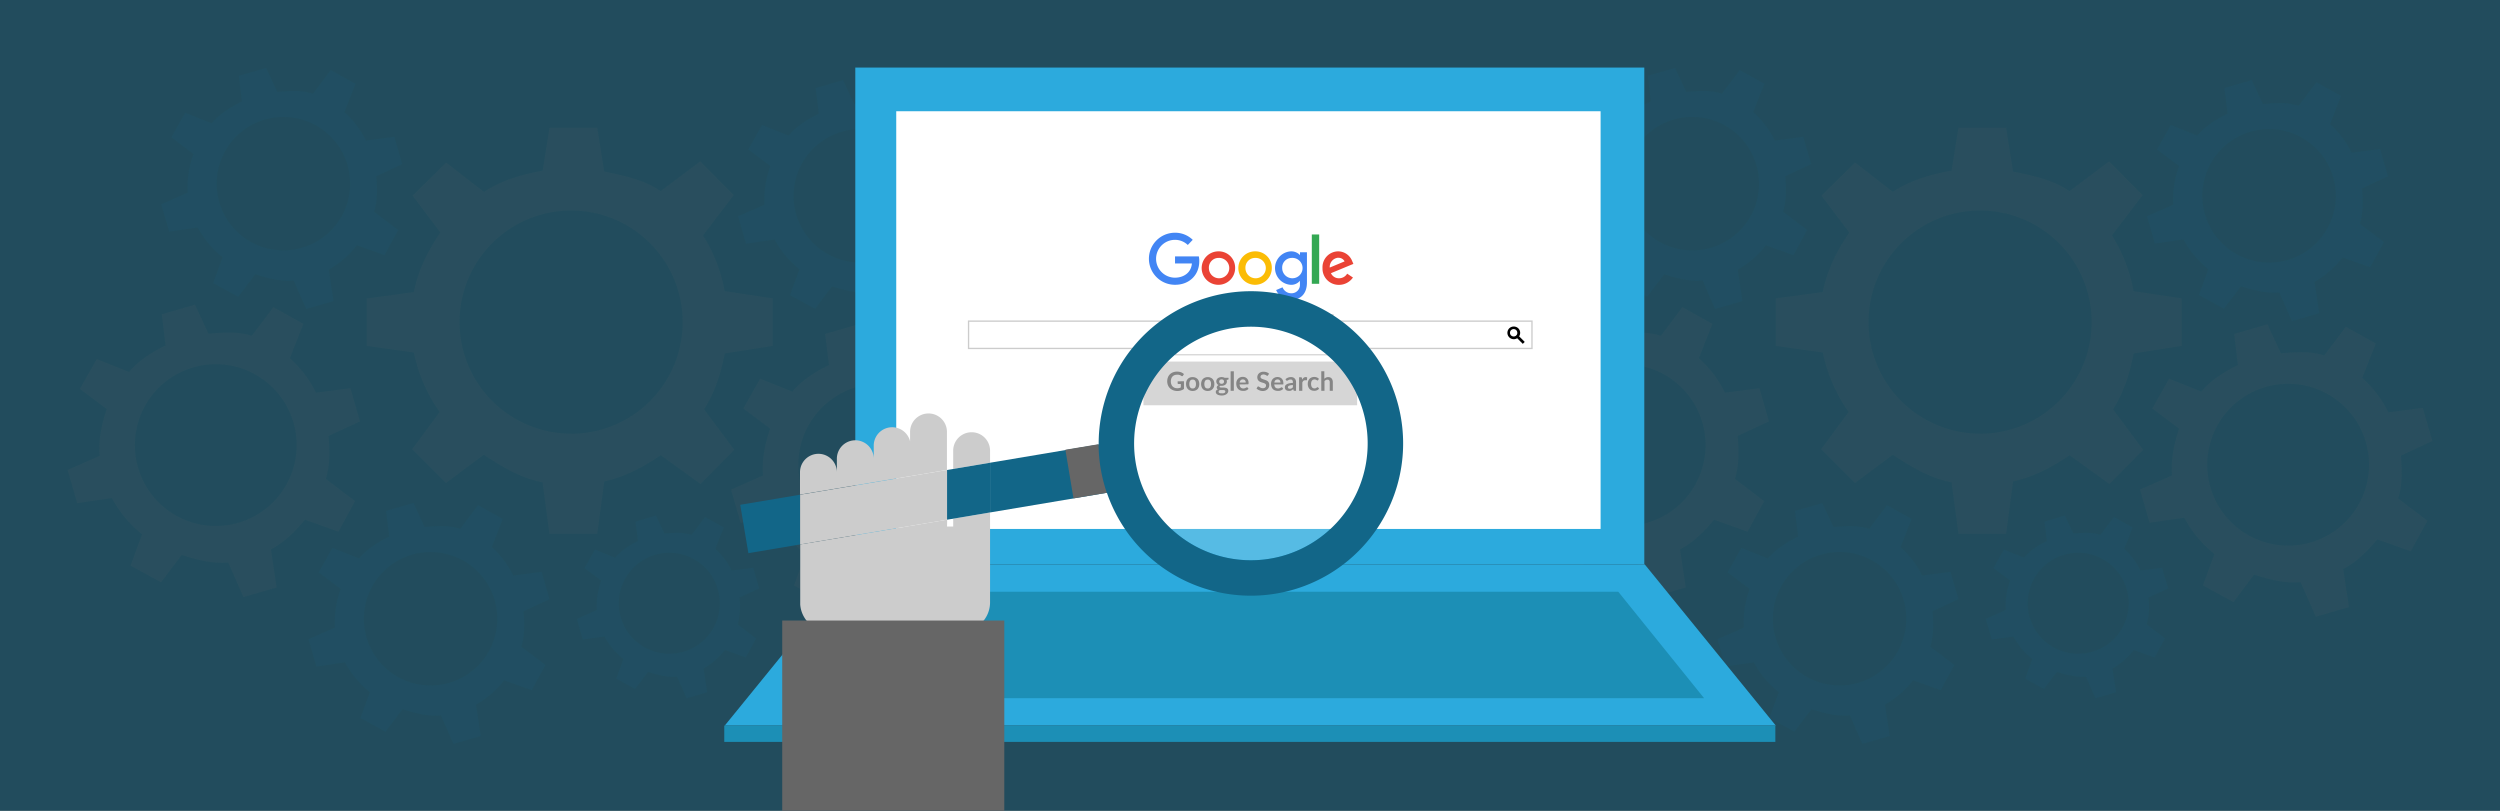 <?xml version="1.0" encoding="UTF-8"?> <svg xmlns="http://www.w3.org/2000/svg" viewBox="0 0 925 300"><rect x="0" y="0" width="925" height="300" fill="#333333" stroke="none"/><defs><style>.cls-1,.cls-17{fill:#126688;}.cls-1,.cls-3{opacity:0.5;}.cls-12,.cls-2{opacity:0.2;}.cls-3,.cls-8{fill:#666;}.cls-4{fill:#2caadd;}.cls-5{fill:#1c8fb6;}.cls-11,.cls-12,.cls-6{fill:#fff;}.cls-7{fill:#ccc;}.cls-10,.cls-9{fill:none;}.cls-11,.cls-9{stroke:#ccc;stroke-miterlimit:10;stroke-width:0.5px;}.cls-13{fill:#4285f4;}.cls-14{fill:#ea4335;}.cls-15{fill:#fbbc05;}.cls-16{fill:#34a853;}</style></defs><title>SEO sfeerbeeld - Google geeft inzicht in aantal updates in haar zoeksysteem 925x300</title><g id="bg"><rect class="cls-1" width="925" height="300"></rect></g><g id="bg-2" data-name="bg"><g class="cls-2"><path class="cls-3" d="M165,178.73l14-10.43c6.46,4.25,13.83,8.74,21.73,10.17l2.55,19.05H221l2.59-19.38c7.61-1.61,14.67-5.44,20.88-9.68l14.73,10.64,12.49-12.67-11.16-15c4-6.16,6.16-13.16,7.64-20.63L285.93,128V110.38l-17.79-2.68a57.87,57.87,0,0,0-8-20.58l11.36-14.94-12.4-12.49-14.68,11c-6.21-4.25-13.25-5.64-20.86-7.25L221,47.26H203.31l-2.54,15.87c-7.9,1.44-15.24,3.59-21.7,7.84l-14-10.85L152.62,72.39l10.29,13.66c-4.48,6.51-8.24,13.91-9.8,22l-17.43,2.38V128l17.43,2.44a58.88,58.88,0,0,0,9.52,22l-10.15,13.76m58.83-5.77a41.26,41.26,0,1,1,41.26-41.26A41.26,41.26,0,0,1,211.31,160.47Z"></path><path class="cls-1" d="M362.27,65.24,359.34,55.1l-10.5,1.37A34.51,34.51,0,0,0,340.89,46L345,35.49l-9.17-5.12-6.59,8.76c-4.27-1.41-8.53-1-13.17-.67l-4.14-8.84-10.14,2.93,1.16,9.5c-4.3,2.13-8.16,4.57-11.17,8.09l-9.82-3.93-5.13,9.12L285,61.46a35.69,35.69,0,0,0-2.15,14.28L273.06,80,276,90.18l10.57-1.54a35.45,35.45,0,0,0,9.2,11l-3.5,9.58,9.3,5.08,6.31-8.31c4.42,1.37,9.41,2.76,14.18,2.27l4.65,10.55,10.14-2.94-1.74-11.59a36,36,0,0,0,10.38-9l10.22,3.65,5.07-9.35-8.91-6.78c1.29-4.2,1.19-8.54.81-13.07ZM325.12,96.16A24.66,24.66,0,1,1,342,65.62,24.67,24.67,0,0,1,325.12,96.16Z"></path><path class="cls-1" d="M148.85,60.73l-2.93-10.14L135.42,52a34.51,34.51,0,0,0-7.95-10.51L131.55,31l-9.17-5.12-6.59,8.76c-4.27-1.41-8.53-1-13.17-.67l-4.14-8.84L88.34,28l1.16,9.5c-4.3,2.13-8.16,4.57-11.17,8.09L68.51,41.7l-5.13,9.12L71.56,57a35.87,35.87,0,0,0-2.15,14.28l-9.77,4.3,2.93,10.14,10.57-1.54a35.45,35.45,0,0,0,9.2,11l-3.5,9.58,9.3,5.08,6.32-8.31c4.41,1.37,9.4,2.76,14.18,2.27l4.64,10.55,10.14-2.94L121.68,99.8a35.82,35.82,0,0,0,10.38-9l10.22,3.65,5.07-9.35-8.91-6.78c1.29-4.2,1.2-8.54.81-13.07ZM111.7,91.65a24.66,24.66,0,1,1,16.85-30.54A24.67,24.67,0,0,1,111.7,91.65Z"></path><path class="cls-1" d="M203.35,221.71l-2.93-10.15-10.51,1.37A34.31,34.31,0,0,0,182,202.42L186.05,192l-9.18-5.12-6.59,8.76c-4.27-1.41-8.52-1-13.16-.67L153,186.08,142.83,189l1.17,9.5c-4.3,2.14-8.17,4.58-11.17,8.09L123,202.67l-5.13,9.12,8.17,6.14a35.79,35.79,0,0,0-2.15,14.27l-9.76,4.3,2.92,10.15,10.58-1.54a35.29,35.29,0,0,0,9.2,11l-3.5,9.57,9.3,5.09,6.31-8.32c4.41,1.37,9.4,2.76,14.18,2.27l4.64,10.55,10.14-2.93-1.74-11.6a35.82,35.82,0,0,0,10.38-9l10.22,3.66,5.07-9.36-8.91-6.78c1.3-4.2,1.2-8.53.81-13.07ZM166.2,252.62A24.66,24.66,0,1,1,183,222.08,24.66,24.66,0,0,1,166.2,252.62Z"></path><path class="cls-1" d="M280.92,217.75l-2.21-7.68-8,1a25.85,25.85,0,0,0-6-8l3.09-7.93-6.94-3.88-5,6.63c-3.23-1.06-6.45-.75-10-.5l-3.14-6.69L235.13,193l.88,7.19a25.72,25.72,0,0,0-8.45,6.12l-7.43-3-3.89,6.9,6.19,4.65a27.17,27.17,0,0,0-1.63,10.8L213.41,229l2.22,7.67,8-1.16a26.83,26.83,0,0,0,7,8.34l-2.65,7.25,7,3.85,4.78-6.3c3.34,1,7.11,2.09,10.73,1.72l3.51,8,7.68-2.21-1.32-8.78a27,27,0,0,0,7.85-6.84l7.74,2.76,3.83-7.08L273,231a25.6,25.6,0,0,0,.61-9.9Zm-28.11,23.39A18.66,18.66,0,1,1,265.56,218,18.65,18.65,0,0,1,252.81,241.14Z"></path><path class="cls-3" d="M378.7,163.19l-3.55-12.31-12.75,1.67a41.59,41.59,0,0,0-9.64-12.75l4.95-12.71-11.12-6.21-8,10.63c-5.18-1.71-10.34-1.22-16-.81l-5-10.72-12.31,3.55,1.42,11.53c-5.22,2.58-9.91,5.54-13.55,9.81l-11.91-4.77L275,151.16l9.92,7.44c-1.81,5.43-3.13,11.4-2.61,17.32l-11.84,5.22,3.55,12.3,12.82-1.87A42.89,42.89,0,0,0,298,205l-4.24,11.62,11.28,6.17,7.66-10.09c5.35,1.66,11.4,3.35,17.2,2.75l5.63,12.8,12.3-3.56-2.11-14.06c5-2.66,9.12-6.77,12.59-11l12.4,4.43,6.15-11.35-10.81-8.22c1.57-5.1,1.45-10.35,1-15.85Zm-45.06,37.5a29.92,29.92,0,1,1,20.43-37A29.92,29.92,0,0,1,333.64,200.69Z"></path><path class="cls-3" d="M133.22,155.92l-3.56-12.3-12.74,1.66a41.62,41.62,0,0,0-9.65-12.75l5-12.7-11.13-6.21-8,10.62c-5.17-1.71-10.34-1.21-16-.8l-5-10.73-12.3,3.56,1.41,11.52c-5.21,2.59-9.9,5.55-13.55,9.81l-11.91-4.77L29.54,143.9l9.91,7.44c-1.8,5.43-3.13,11.39-2.6,17.31L25,173.87l3.55,12.31,12.83-1.87a42.89,42.89,0,0,0,11.16,13.38L48.29,209.3l11.28,6.17,7.66-10.09c5.36,1.66,11.4,3.35,17.2,2.75l5.63,12.8,12.31-3.55-2.12-14.07c5-2.65,9.12-6.76,12.59-11l12.4,4.44,6.15-11.35-10.81-8.22c1.57-5.1,1.45-10.36,1-15.86Zm-45.07,37.5a29.91,29.91,0,1,1,20.43-37A29.9,29.9,0,0,1,88.15,193.42Z"></path></g><g class="cls-2"><path class="cls-3" d="M686.34,178.73l14-10.43c6.46,4.25,13.82,8.74,21.72,10.17l2.56,19.05h17.66l2.58-19.38c7.61-1.61,14.68-5.44,20.89-9.68l14.73,10.64L793,166.43l-11.17-15c4-6.16,6.16-13.16,7.65-20.63L807.23,128V110.38l-17.79-2.68a57.87,57.87,0,0,0-8-20.58l11.35-14.94L780.37,59.69l-14.68,11c-6.21-4.25-13.25-5.64-20.86-7.25l-2.56-16.2H724.61l-2.54,15.87c-7.9,1.44-15.25,3.59-21.71,7.84l-14-10.85L673.92,72.39l10.29,13.66c-4.48,6.51-8.24,13.91-9.8,22L657,110.38V128l17.43,2.44a58.88,58.88,0,0,0,9.52,22l-10.15,13.76m58.83-5.77a41.26,41.26,0,1,1,41.26-41.26A41.26,41.26,0,0,1,732.61,160.47Z"></path><path class="cls-1" d="M883.57,65.24,880.64,55.1l-10.51,1.37a34.19,34.19,0,0,0-8-10.51l4.09-10.47-9.17-5.12-6.6,8.76c-4.27-1.41-8.52-1-13.16-.67l-4.14-8.84-10.15,2.93,1.17,9.5c-4.3,2.13-8.17,4.57-11.17,8.09l-9.82-3.93-5.13,9.12,8.17,6.13a35.68,35.68,0,0,0-2.14,14.28L794.36,80l2.93,10.14,10.57-1.54a35.31,35.31,0,0,0,9.2,11l-3.5,9.58,9.3,5.08,6.31-8.31c4.42,1.37,9.4,2.76,14.18,2.27L848,118.84l10.14-2.94-1.74-11.59a35.91,35.91,0,0,0,10.37-9L877,98.92l5.08-9.35-8.91-6.78c1.29-4.2,1.19-8.54.81-13.07ZM846.42,96.16a24.67,24.67,0,1,1,16.84-30.54A24.66,24.66,0,0,1,846.42,96.16Z"></path><path class="cls-1" d="M670.15,60.73l-2.93-10.14L656.71,52a34.19,34.19,0,0,0-8-10.51L652.85,31l-9.17-5.12-6.6,8.76c-4.27-1.41-8.52-1-13.16-.67l-4.14-8.84L609.64,28l1.16,9.5c-4.3,2.13-8.16,4.57-11.17,8.09l-9.82-3.93-5.13,9.12L592.86,57a35.69,35.69,0,0,0-2.15,14.28l-9.77,4.3,2.93,10.14,10.57-1.54a35.31,35.31,0,0,0,9.2,11l-3.5,9.58,9.3,5.08,6.31-8.31c4.42,1.37,9.41,2.76,14.18,2.27l4.65,10.55,10.14-2.94L643,99.8a36,36,0,0,0,10.38-9l10.22,3.65,5.07-9.35-8.91-6.78c1.29-4.2,1.19-8.54.81-13.07ZM633,91.65a24.67,24.67,0,1,1,16.84-30.54A24.66,24.66,0,0,1,633,91.65Z"></path><path class="cls-1" d="M724.65,221.71l-2.94-10.15-10.5,1.37a34.47,34.47,0,0,0-8-10.51L707.34,192l-9.17-5.12-6.59,8.76c-4.27-1.41-8.53-1-13.17-.67l-4.14-8.84L664.13,189l1.16,9.5c-4.3,2.14-8.16,4.58-11.16,8.09l-9.82-3.93-5.14,9.12,8.18,6.14a35.79,35.79,0,0,0-2.15,14.27l-9.77,4.3,2.93,10.15,10.57-1.54a35.56,35.56,0,0,0,9.2,11l-3.5,9.57,9.31,5.09,6.31-8.32c4.41,1.37,9.4,2.76,14.18,2.27l4.64,10.55,10.14-2.93-1.74-11.6a35.82,35.82,0,0,0,10.38-9l10.22,3.66,5.07-9.36-8.91-6.78c1.29-4.2,1.2-8.53.81-13.07Zm-37.16,30.91a24.66,24.66,0,1,1,16.85-30.54A24.67,24.67,0,0,1,687.49,252.62Z"></path><path class="cls-1" d="M802.22,217.75,800,210.07l-8,1a25.85,25.85,0,0,0-6-8l3.09-7.93-6.94-3.88-5,6.63c-3.23-1.06-6.45-.75-10-.5l-3.14-6.69L756.43,193l.88,7.19a25.62,25.62,0,0,0-8.45,6.12l-7.44-3-3.88,6.9,6.19,4.65a27,27,0,0,0-1.63,10.8L734.71,229l2.22,7.67,8-1.16a26.69,26.69,0,0,0,7,8.34l-2.65,7.25,7,3.85,4.78-6.3c3.34,1,7.11,2.09,10.73,1.72l3.51,8,7.67-2.21-1.31-8.78a27.17,27.17,0,0,0,7.85-6.84l7.73,2.76,3.84-7.08L794.34,231a25.8,25.8,0,0,0,.61-9.9Zm-28.11,23.39A18.66,18.66,0,1,1,786.85,218,18.65,18.65,0,0,1,774.11,241.14Z"></path><path class="cls-3" d="M900,163.19l-3.56-12.31-12.74,1.67a41.74,41.74,0,0,0-9.64-12.75l5-12.71-11.12-6.21-8,10.63c-5.18-1.71-10.34-1.22-16-.81l-5-10.72-12.3,3.55L828,135.06c-5.21,2.58-9.9,5.54-13.54,9.81l-11.91-4.77-6.23,11.06,9.92,7.44c-1.81,5.43-3.13,11.4-2.61,17.32l-11.85,5.22,3.56,12.3,12.82-1.87A42.89,42.89,0,0,0,819.32,205l-4.25,11.62,11.29,6.17L834,212.65c5.36,1.66,11.41,3.35,17.2,2.75l5.64,12.8,12.3-3.56L867,210.58c5-2.66,9.11-6.77,12.59-11L892,204l6.15-11.35-10.8-8.22c1.57-5.1,1.45-10.35,1-15.85Zm-45.07,37.5a29.92,29.92,0,1,1,20.44-37A29.91,29.91,0,0,1,854.93,200.69Z"></path><path class="cls-3" d="M654.51,155.92,651,143.62l-12.75,1.66a41.43,41.43,0,0,0-9.64-12.75l5-12.7-11.13-6.21-8,10.62c-5.18-1.71-10.34-1.21-16-.8l-5-10.73-12.3,3.56,1.41,11.52c-5.22,2.59-9.91,5.55-13.55,9.81l-11.91-4.77-6.23,11.07,9.92,7.44c-1.81,5.43-3.13,11.39-2.6,17.31l-11.85,5.22,3.55,12.31,12.82-1.87a42.78,42.78,0,0,0,11.17,13.38l-4.25,11.61,11.28,6.17,7.66-10.09c5.35,1.66,11.4,3.35,17.2,2.75l5.63,12.8,12.3-3.55-2.11-14.07c5-2.65,9.12-6.76,12.59-11l12.4,4.44,6.15-11.35-10.81-8.22c1.57-5.1,1.45-10.36,1-15.86Zm-45.06,37.5a29.91,29.91,0,1,1,20.43-37A29.91,29.91,0,0,1,609.45,193.42Z"></path></g></g><g id="Laag_8" data-name="Laag 8"><rect class="cls-4" x="316.46" y="25" width="291.93" height="183.84"></rect><polygon class="cls-4" points="316.66 208.84 268.18 268.44 657.02 268.44 608.56 208.84 316.66 208.84"></polygon><polygon class="cls-5" points="326.45 218.94 294.68 258.34 630.52 258.34 598.76 218.94 326.45 218.94"></polygon><rect class="cls-5" x="267.98" y="268.44" width="388.9" height="6.06"></rect><rect class="cls-6" x="331.61" y="41.16" width="260.61" height="154.55"></rect><rect class="cls-7" x="437.9" y="136.81" width="49.4" height="10.1"></rect><path class="cls-8" d="M447.27,141.37v1.77a2.5,2.5,0,0,1-.71.36,2.65,2.65,0,0,1-.81.11,2.74,2.74,0,0,1-1-.16A2.18,2.18,0,0,1,444,143a2,2,0,0,1-.47-.71,2.54,2.54,0,0,1,0-1.8,2,2,0,0,1,.46-.71,1.94,1.94,0,0,1,.71-.46,2.59,2.59,0,0,1,.95-.17,2.65,2.65,0,0,1,.5.05,2.09,2.09,0,0,1,.43.11,2,2,0,0,1,.36.18,1.76,1.76,0,0,1,.3.24l-.23.37a.22.22,0,0,1-.15.1.23.23,0,0,1-.19,0l-.2-.12a1.12,1.12,0,0,0-.22-.09,1,1,0,0,0-.28-.07,1.83,1.83,0,0,0-.35,0,1.44,1.44,0,0,0-.59.11,1.14,1.14,0,0,0-.44.31,1.33,1.33,0,0,0-.29.49,2.08,2.08,0,0,0-.1.63,2,2,0,0,0,.11.67,1.31,1.31,0,0,0,.3.5,1.27,1.27,0,0,0,.47.32,1.75,1.75,0,0,0,.62.1,1.41,1.41,0,0,0,.43-.05,2,2,0,0,0,.38-.14V142H446a.16.16,0,0,1-.12,0,.15.15,0,0,1,0-.11v-.46Z"></path><path class="cls-8" d="M449.28,140.41a1.61,1.61,0,0,1,.63.11,1.23,1.23,0,0,1,.48.32,1.35,1.35,0,0,1,.32.5,2.07,2.07,0,0,1,0,1.33,1.48,1.48,0,0,1-.32.51,1.35,1.35,0,0,1-.48.32,1.86,1.86,0,0,1-1.26,0,1.49,1.49,0,0,1-.49-.32,1.45,1.45,0,0,1-.31-.51,2.07,2.07,0,0,1,0-1.33,1.33,1.33,0,0,1,.31-.5,1.34,1.34,0,0,1,.49-.32A1.61,1.61,0,0,1,449.28,140.41Zm0,2.62a.66.66,0,0,0,.58-.26A1.31,1.31,0,0,0,450,142a1.37,1.37,0,0,0-.18-.77.68.68,0,0,0-.58-.26.67.67,0,0,0-.58.26,1.31,1.31,0,0,0-.19.77,1.25,1.25,0,0,0,.19.76A.65.65,0,0,0,449.28,143Z"></path><path class="cls-8" d="M452.76,140.41a1.61,1.61,0,0,1,.63.11,1.34,1.34,0,0,1,.49.32,1.47,1.47,0,0,1,.31.5,2.07,2.07,0,0,1,0,1.33,1.62,1.62,0,0,1-.31.51,1.49,1.49,0,0,1-.49.32,1.86,1.86,0,0,1-1.26,0,1.49,1.49,0,0,1-.49-.32,1.62,1.62,0,0,1-.31-.51,2.07,2.07,0,0,1,0-1.33,1.47,1.47,0,0,1,.31-.5,1.34,1.34,0,0,1,.49-.32A1.61,1.61,0,0,1,452.76,140.41Zm0,2.62a.66.66,0,0,0,.58-.26,1.31,1.31,0,0,0,.18-.76,1.37,1.37,0,0,0-.18-.77.78.78,0,0,0-1.16,0,1.31,1.31,0,0,0-.19.77,1.25,1.25,0,0,0,.19.76A.66.66,0,0,0,452.76,143Z"></path><path class="cls-8" d="M457.57,140.56v.28c0,.09-.05.14-.16.16l-.28.05a.86.86,0,0,1,.07.36.8.8,0,0,1-.1.41.87.87,0,0,1-.25.32,1.2,1.2,0,0,1-.39.2,1.51,1.51,0,0,1-.48.07h-.17l-.17,0c-.1.06-.15.12-.15.2a.13.13,0,0,0,.09.13.9.9,0,0,0,.23.07l.32,0,.38,0,.37.05a1.33,1.33,0,0,1,.32.12.62.62,0,0,1,.32.59,1,1,0,0,1-.1.4,1.07,1.07,0,0,1-.3.34,1.73,1.73,0,0,1-.47.25,2.11,2.11,0,0,1-.64.09,2.22,2.22,0,0,1-.61-.07,1.74,1.74,0,0,1-.43-.18.8.8,0,0,1-.26-.26.61.61,0,0,1-.09-.31.53.53,0,0,1,.14-.37.86.86,0,0,1,.36-.23.67.67,0,0,1-.2-.17.49.49,0,0,1-.07-.28.77.77,0,0,1,0-.15,1,1,0,0,1,.08-.14.57.57,0,0,1,.13-.14l.18-.12a.9.9,0,0,1-.38-.34.88.88,0,0,1-.13-.49.93.93,0,0,1,.09-.42,1,1,0,0,1,.26-.32,1.2,1.2,0,0,1,.39-.2,1.78,1.78,0,0,1,.87,0,1.75,1.75,0,0,1,.32.12Zm-.74,3.14a.17.17,0,0,0-.06-.14.27.27,0,0,0-.15-.09,1,1,0,0,0-.22-.05l-.26,0-.29,0-.29,0a.69.69,0,0,0-.21.16.34.34,0,0,0-.07.22.26.26,0,0,0,0,.15.32.32,0,0,0,.13.13.87.87,0,0,0,.23.08,1.78,1.78,0,0,0,.35,0,1.86,1.86,0,0,0,.36,0,1.23,1.23,0,0,0,.25-.08.47.47,0,0,0,.14-.14A.34.34,0,0,0,456.83,143.7Zm-.85-1.77a.83.83,0,0,0,.24,0,.54.54,0,0,0,.18-.11.44.44,0,0,0,.1-.16.66.66,0,0,0,0-.21.48.48,0,0,0-.13-.36.59.59,0,0,0-.42-.14.56.56,0,0,0-.41.14.49.49,0,0,0-.14.36.46.46,0,0,0,0,.21.39.39,0,0,0,.1.16.42.42,0,0,0,.17.11A.88.88,0,0,0,456,141.93Z"></path><path class="cls-8" d="M458.8,139.06v4.5h-.75v-4.5Z"></path><path class="cls-8" d="M460.13,142.1a1.65,1.65,0,0,0,.08.42.8.8,0,0,0,.18.28.56.56,0,0,0,.26.17.88.88,0,0,0,.33.06,1,1,0,0,0,.31,0,1,1,0,0,0,.23-.1l.17-.09a.28.28,0,0,1,.15,0,.15.15,0,0,1,.14.07l.21.27a.92.92,0,0,1-.28.24,1.37,1.37,0,0,1-.32.16,1.89,1.89,0,0,1-.34.09l-.34,0a1.68,1.68,0,0,1-.6-.11,1.34,1.34,0,0,1-.49-.32,1.58,1.58,0,0,1-.32-.52,1.94,1.94,0,0,1-.12-.72,2,2,0,0,1,.1-.6,1.39,1.39,0,0,1,.3-.48,1.33,1.33,0,0,1,.47-.33,1.52,1.52,0,0,1,.62-.12,1.63,1.63,0,0,1,.55.09,1.09,1.09,0,0,1,.42.27,1.22,1.22,0,0,1,.28.45,1.57,1.57,0,0,1,.11.6.5.5,0,0,1,0,.22s-.07.06-.14.06Zm1.42-.45a.77.77,0,0,0,0-.27.51.51,0,0,0-.12-.23.57.57,0,0,0-.21-.15.76.76,0,0,0-.8.13,1,1,0,0,0-.24.52Z"></path><path class="cls-8" d="M466.71,140a.24.24,0,0,1-.08.09.15.15,0,0,1-.1,0,.18.18,0,0,1-.13,0l-.18-.1-.24-.11a1.06,1.06,0,0,0-.33,0,1,1,0,0,0-.3,0,.7.7,0,0,0-.21.11.46.46,0,0,0-.13.18.51.51,0,0,0,0,.22.39.39,0,0,0,.09.26.65.65,0,0,0,.22.17,2.52,2.52,0,0,0,.33.13l.37.13a2.39,2.39,0,0,1,.37.15,1.06,1.06,0,0,1,.33.22,1,1,0,0,1,.23.32,1.05,1.05,0,0,1,.08.46,1.5,1.5,0,0,1-.1.56,1.34,1.34,0,0,1-.29.45,1.31,1.31,0,0,1-.48.3,1.67,1.67,0,0,1-.65.11,1.9,1.9,0,0,1-.41,0,1.94,1.94,0,0,1-.39-.12,2.31,2.31,0,0,1-.35-.18A1.73,1.73,0,0,1,464,143l.24-.39a.3.3,0,0,1,.08-.08l.1,0a.27.27,0,0,1,.16.06l.21.14a1.57,1.57,0,0,0,.29.13.94.94,0,0,0,.39.07.81.81,0,0,0,.54-.17.62.62,0,0,0,.19-.47.46.46,0,0,0-.09-.29.71.71,0,0,0-.23-.18,1.33,1.33,0,0,0-.32-.12l-.37-.12-.37-.14a1.46,1.46,0,0,1-.33-.22,1,1,0,0,1-.22-.34,1.29,1.29,0,0,1-.09-.51,1.22,1.22,0,0,1,.09-.46,1.3,1.3,0,0,1,.28-.41,1.28,1.28,0,0,1,.45-.28,1.66,1.66,0,0,1,.61-.11,1.88,1.88,0,0,1,.72.13,1.73,1.73,0,0,1,.56.33Z"></path><path class="cls-8" d="M468.15,142.1a1.3,1.3,0,0,0,.09.42.78.78,0,0,0,.17.28.56.56,0,0,0,.26.17.88.88,0,0,0,.33.06,1,1,0,0,0,.32,0l.23-.1.17-.09a.27.27,0,0,1,.14,0,.14.14,0,0,1,.14.07l.22.27a1.05,1.05,0,0,1-.28.24,1.37,1.37,0,0,1-.32.16,2.25,2.25,0,0,1-.35.09l-.33,0a1.74,1.74,0,0,1-.61-.11,1.39,1.39,0,0,1-.48-.32,1.45,1.45,0,0,1-.33-.52,2.18,2.18,0,0,1-.11-.72,1.72,1.72,0,0,1,.1-.6,1.54,1.54,0,0,1,.29-.48,1.43,1.43,0,0,1,.47-.33,1.61,1.61,0,0,1,.63-.12,1.53,1.53,0,0,1,.54.09,1.12,1.12,0,0,1,.43.27,1.37,1.37,0,0,1,.28.45,1.57,1.57,0,0,1,.1.6.39.39,0,0,1,0,.22.14.14,0,0,1-.13.06Zm1.43-.45a.77.77,0,0,0,0-.27.65.65,0,0,0-.13-.23.62.62,0,0,0-.2-.15.68.68,0,0,0-.29-.06.69.69,0,0,0-.52.19.9.9,0,0,0-.23.52Z"></path><path class="cls-8" d="M470.74,140.89a1.84,1.84,0,0,1,1.29-.49,1.3,1.3,0,0,1,.49.09,1,1,0,0,1,.36.25,1,1,0,0,1,.23.38,1.43,1.43,0,0,1,.07.48v2h-.33a.37.37,0,0,1-.17,0,.19.19,0,0,1-.09-.13l-.07-.22a2.11,2.11,0,0,1-.23.19,1.71,1.71,0,0,1-.23.13,1.12,1.12,0,0,1-.26.08,1.39,1.39,0,0,1-.3,0,1.44,1.44,0,0,1-.37-.05.85.85,0,0,1-.28-.16.7.7,0,0,1-.19-.26.87.87,0,0,1-.07-.37.59.59,0,0,1,0-.23.76.76,0,0,1,.13-.23,1.57,1.57,0,0,1,.23-.2,1.92,1.92,0,0,1,.35-.16,2.12,2.12,0,0,1,.48-.11,5.63,5.63,0,0,1,.63-.06v-.18a.67.67,0,0,0-.13-.46.49.49,0,0,0-.38-.15.87.87,0,0,0-.3,0l-.22.1-.16.09a.33.33,0,0,1-.17,0,.2.2,0,0,1-.13,0s-.06-.06-.09-.09Zm1.71,1.35-.54,0a1.28,1.28,0,0,0-.36.11.49.49,0,0,0-.19.15.35.35,0,0,0-.05.18.33.33,0,0,0,.11.28.5.5,0,0,0,.31.09.87.87,0,0,0,.4-.09,1,1,0,0,0,.32-.25Z"></path><path class="cls-8" d="M474.59,141a1.4,1.4,0,0,1,.35-.43.71.71,0,0,1,.47-.16.61.61,0,0,1,.35.09l-.05.56a.29.29,0,0,1,0,.08l-.08,0h-.14l-.17,0a.51.51,0,0,0-.22,0,.52.52,0,0,0-.18.1.76.76,0,0,0-.13.17,1.13,1.13,0,0,0-.11.22v1.91h-.75v-3.1h.44a.24.24,0,0,1,.16,0,.2.2,0,0,1,.06.14Z"></path><path class="cls-8" d="M478.29,141.11l-.07.07s-.05,0-.09,0a.2.2,0,0,1-.11,0l-.13-.08a.75.75,0,0,0-.18-.08,1,1,0,0,0-.26,0,.78.78,0,0,0-.35.07.59.59,0,0,0-.24.2.86.86,0,0,0-.15.32,1.88,1.88,0,0,0,0,.43,2,2,0,0,0,0,.45,1,1,0,0,0,.16.32.52.52,0,0,0,.24.2.66.66,0,0,0,.32.07.78.78,0,0,0,.29,0l.19-.1.13-.1a.17.17,0,0,1,.12,0,.15.15,0,0,1,.14.07l.21.27a1.16,1.16,0,0,1-.26.24,1.3,1.3,0,0,1-.31.16,1.68,1.68,0,0,1-.32.09l-.33,0a1.41,1.41,0,0,1-.54-.11,1.14,1.14,0,0,1-.44-.31,1.62,1.62,0,0,1-.31-.51,2,2,0,0,1-.11-.68,2.13,2.13,0,0,1,.1-.63,1.51,1.51,0,0,1,.29-.51,1.43,1.43,0,0,1,.47-.33,1.67,1.67,0,0,1,.65-.12,1.45,1.45,0,0,1,.61.11,1.36,1.36,0,0,1,.47.32Z"></path><path class="cls-8" d="M479.73,140.79a1.8,1.8,0,0,1,.4-.28,1.19,1.19,0,0,1,.51-.1,1.25,1.25,0,0,1,.45.08.83.83,0,0,1,.33.25.88.88,0,0,1,.2.37,1.43,1.43,0,0,1,.07.48v2h-.75v-2a.69.69,0,0,0-.13-.45.48.48,0,0,0-.39-.15.78.78,0,0,0-.37.09,1,1,0,0,0-.32.24v2.24H479v-4.5h.75Z"></path><rect class="cls-9" x="358.37" y="118.82" width="208.46" height="10.1"></rect><path class="cls-6" d="M561.45,121.85a1.86,1.86,0,1,1-2.64,0,1.86,1.86,0,0,1,2.64,0Z"></path><line class="cls-10" x1="560.94" y1="124.03" x2="563.8" y2="126.89"></line><rect x="561.95" y="123.66" width="1.01" height="3.76" transform="translate(76.03 434.57) rotate(-45.01)"></rect><path d="M561.76,121.47a2.42,2.42,0,0,0-3.32,0,2.36,2.36,0,1,0,3.32,0Zm-.71,2.64a1.4,1.4,0,0,1-.95.38,1.38,1.38,0,0,1-1-.38,1.33,1.33,0,0,1-.4-1,1.35,1.35,0,0,1,2.7,0A1.33,1.33,0,0,1,561.05,124.11Z"></path><rect class="cls-7" x="423.07" y="133.78" width="79.06" height="16.17"></rect><path class="cls-8" d="M438.07,141.07v2.84a3.7,3.7,0,0,1-1.14.57,4.15,4.15,0,0,1-1.29.19,4.24,4.24,0,0,1-1.55-.27,3.58,3.58,0,0,1-1.19-.74,3.31,3.31,0,0,1-.76-1.14,3.77,3.77,0,0,1-.27-1.44,4,4,0,0,1,.26-1.45,3.21,3.21,0,0,1,1.88-1.87,4,4,0,0,1,1.51-.26,4.11,4.11,0,0,1,.8.07,3.88,3.88,0,0,1,.69.18,3.35,3.35,0,0,1,1.05.66l-.37.6a.36.36,0,0,1-.23.17.39.39,0,0,1-.3-.07l-.32-.19a3,3,0,0,0-.36-.16l-.44-.11a3.13,3.13,0,0,0-.56,0,2.54,2.54,0,0,0-.94.17,2,2,0,0,0-1.17,1.28,3,3,0,0,0-.16,1,3,3,0,0,0,.17,1.07,2.18,2.18,0,0,0,.48.81,2.24,2.24,0,0,0,.76.5,2.76,2.76,0,0,0,1,.17,3,3,0,0,0,.7-.08,3.28,3.28,0,0,0,.59-.23v-1.27H436a.27.27,0,0,1-.2-.07.26.26,0,0,1-.07-.17v-.74Z"></path><path class="cls-8" d="M441.29,139.53a2.7,2.7,0,0,1,1,.18,2.29,2.29,0,0,1,.78.51,2.2,2.2,0,0,1,.49.81,3,3,0,0,1,.18,1.06,3,3,0,0,1-.18,1.07,2.38,2.38,0,0,1-.49.81,2.29,2.29,0,0,1-.78.51,2.7,2.7,0,0,1-1,.18,2.76,2.76,0,0,1-1-.18,2.29,2.29,0,0,1-.78-.51,2.57,2.57,0,0,1-.5-.81,3.29,3.29,0,0,1-.17-1.07A3.23,3.23,0,0,1,439,141a2.36,2.36,0,0,1,.5-.81,2.29,2.29,0,0,1,.78-.51A2.76,2.76,0,0,1,441.29,139.53Zm0,4.21a1.06,1.06,0,0,0,.92-.42,2.15,2.15,0,0,0,.29-1.22,2.19,2.19,0,0,0-.29-1.23,1.06,1.06,0,0,0-.92-.42,1.08,1.08,0,0,0-.94.42,2.15,2.15,0,0,0-.3,1.23,2.09,2.09,0,0,0,.3,1.22A1.08,1.08,0,0,0,441.29,143.74Z"></path><path class="cls-8" d="M446.86,139.53a2.66,2.66,0,0,1,1,.18,2.29,2.29,0,0,1,.78.51,2.36,2.36,0,0,1,.5.81,3.23,3.23,0,0,1,.17,1.06,3.29,3.29,0,0,1-.17,1.07,2.57,2.57,0,0,1-.5.81,2.29,2.29,0,0,1-.78.51,2.66,2.66,0,0,1-1,.18,2.8,2.8,0,0,1-1-.18,2.29,2.29,0,0,1-.78-.51,2.38,2.38,0,0,1-.49-.81,3,3,0,0,1-.18-1.07,3,3,0,0,1,.18-1.06,2.2,2.2,0,0,1,.49-.81,2.29,2.29,0,0,1,.78-.51A2.8,2.8,0,0,1,446.86,139.53Zm0,4.21a1.06,1.06,0,0,0,.92-.42,2.08,2.08,0,0,0,.29-1.22,2.11,2.11,0,0,0-.29-1.23,1.06,1.06,0,0,0-.92-.42,1.1,1.1,0,0,0-.94.42,2.15,2.15,0,0,0-.3,1.23,2.09,2.09,0,0,0,.3,1.22A1.1,1.1,0,0,0,446.86,143.74Z"></path><path class="cls-8" d="M454.56,139.78v.45c0,.14-.09.23-.26.26l-.45.08a1.48,1.48,0,0,1,.1.57,1.59,1.59,0,0,1-.14.66,1.48,1.48,0,0,1-.42.51,2,2,0,0,1-.61.32,2.43,2.43,0,0,1-.77.12l-.28,0-.27,0a.37.37,0,0,0-.23.32.22.22,0,0,0,.14.22,1.31,1.31,0,0,0,.36.1,4.05,4.05,0,0,0,.52,0l.6,0a5.58,5.58,0,0,1,.59.09,1.6,1.6,0,0,1,.52.19,1.06,1.06,0,0,1,.37.36,1.11,1.11,0,0,1,.14.58,1.36,1.36,0,0,1-.17.64,1.61,1.61,0,0,1-.47.55,2.41,2.41,0,0,1-.75.39,3.22,3.22,0,0,1-1,.15,4,4,0,0,1-1-.11,2.38,2.38,0,0,1-.7-.29,1.26,1.26,0,0,1-.41-.42,1,1,0,0,1-.13-.5.84.84,0,0,1,.21-.58,1.47,1.47,0,0,1,.58-.38.71.71,0,0,1-.32-.27.74.74,0,0,1-.12-.44.64.64,0,0,1,.05-.23.68.68,0,0,1,.12-.24,1,1,0,0,1,.2-.22,1.32,1.32,0,0,1,.29-.19,1.43,1.43,0,0,1-.6-.54,1.49,1.49,0,0,1-.22-.79,1.47,1.47,0,0,1,.15-.67,1.57,1.57,0,0,1,.41-.51,1.87,1.87,0,0,1,.63-.32,2.47,2.47,0,0,1,.79-.12,2.9,2.9,0,0,1,.6.07,1.93,1.93,0,0,1,.51.19Zm-1.2,5a.34.34,0,0,0-.09-.24.48.48,0,0,0-.23-.14,1.64,1.64,0,0,0-.36-.07l-.42,0-.47,0-.46,0a1.09,1.09,0,0,0-.33.26.55.55,0,0,0-.12.35.48.48,0,0,0,.06.24.58.58,0,0,0,.21.2,1.15,1.15,0,0,0,.37.13,3.06,3.06,0,0,0,.56,0,2.51,2.51,0,0,0,.58,0,1.34,1.34,0,0,0,.4-.14.67.67,0,0,0,.23-.21A.5.5,0,0,0,453.36,144.81ZM452,142a1.14,1.14,0,0,0,.39-.06.73.73,0,0,0,.27-.17.78.78,0,0,0,.17-.26,1.14,1.14,0,0,0,.05-.33.76.76,0,0,0-.22-.58.94.94,0,0,0-.66-.22.9.9,0,0,0-.66.22.76.76,0,0,0-.22.58.88.88,0,0,0,.05.33.65.65,0,0,0,.17.26.73.73,0,0,0,.27.17A1.14,1.14,0,0,0,452,142Z"></path><path class="cls-8" d="M456.52,137.38v7.21h-1.19v-7.21Z"></path><path class="cls-8" d="M458.64,142.25a2.32,2.32,0,0,0,.14.66,1.23,1.23,0,0,0,.28.46,1,1,0,0,0,.41.27,1.51,1.51,0,0,0,.53.09,1.88,1.88,0,0,0,.51-.06l.36-.15.28-.15a.43.43,0,0,1,.23-.07.22.22,0,0,1,.22.11l.35.44a2.11,2.11,0,0,1-.45.39,2.67,2.67,0,0,1-.51.25,2.74,2.74,0,0,1-.55.13,3.44,3.44,0,0,1-.54,0,2.78,2.78,0,0,1-1-.17,2.25,2.25,0,0,1-.77-.51,2.3,2.3,0,0,1-.52-.84,3.12,3.12,0,0,1-.19-1.15,2.67,2.67,0,0,1,.16-1,2.36,2.36,0,0,1,.48-.79,2.14,2.14,0,0,1,.75-.52,2.44,2.44,0,0,1,1-.2,2.49,2.49,0,0,1,.87.15,2.1,2.1,0,0,1,.68.44,2.15,2.15,0,0,1,.45.71,2.61,2.61,0,0,1,.16,1,.72.72,0,0,1-.06.36c0,.07-.11.1-.22.1Zm2.28-.72a1.56,1.56,0,0,0-.06-.44.91.91,0,0,0-.2-.36.76.76,0,0,0-.33-.25,1.13,1.13,0,0,0-.47-.09,1.09,1.09,0,0,0-.81.3,1.43,1.43,0,0,0-.38.84Z"></path><path class="cls-8" d="M469.18,138.85a.49.49,0,0,1-.12.15.31.31,0,0,1-.17.05.46.46,0,0,1-.22-.08l-.28-.17a3.76,3.76,0,0,0-.39-.17,1.6,1.6,0,0,0-.52-.07,1.33,1.33,0,0,0-.47.07,1,1,0,0,0-.35.18.63.63,0,0,0-.2.28.78.78,0,0,0-.07.35.62.62,0,0,0,.14.41,1.11,1.11,0,0,0,.37.29,4.18,4.18,0,0,0,.51.2l.6.2a6.25,6.25,0,0,1,.6.24,2.26,2.26,0,0,1,.52.35,1.51,1.51,0,0,1,.36.52,1.66,1.66,0,0,1,.14.74,2.38,2.38,0,0,1-.16.89,2,2,0,0,1-.48.72,2.21,2.21,0,0,1-.76.49,2.78,2.78,0,0,1-1,.18,3.51,3.51,0,0,1-.66-.07,3.28,3.28,0,0,1-.63-.19,3,3,0,0,1-.56-.29,2.45,2.45,0,0,1-.46-.38l.38-.62a.37.37,0,0,1,.13-.12.29.29,0,0,1,.16,0,.43.43,0,0,1,.26.1l.34.22a3.15,3.15,0,0,0,.45.22,1.87,1.87,0,0,0,.62.1,1.28,1.28,0,0,0,.87-.27,1,1,0,0,0,.3-.76.73.73,0,0,0-.13-.45,1.36,1.36,0,0,0-.37-.29,2.45,2.45,0,0,0-.52-.2l-.59-.18a6,6,0,0,1-.59-.23,1.73,1.73,0,0,1-.52-.36,1.52,1.52,0,0,1-.37-.54,2.14,2.14,0,0,1-.14-.81,2,2,0,0,1,.16-.75,2,2,0,0,1,.44-.64,2,2,0,0,1,.72-.45,2.49,2.49,0,0,1,1-.17,3.25,3.25,0,0,1,1.14.19,2.44,2.44,0,0,1,.89.55Z"></path><path class="cls-8" d="M471.48,142.25a2.32,2.32,0,0,0,.14.66,1.23,1.23,0,0,0,.28.46,1.09,1.09,0,0,0,.41.27,1.57,1.57,0,0,0,.54.09,1.85,1.85,0,0,0,.5-.06l.37-.15.27-.15a.43.43,0,0,1,.23-.07.25.25,0,0,1,.23.11l.34.44a2.11,2.11,0,0,1-.45.39,2.41,2.41,0,0,1-.51.25,2.59,2.59,0,0,1-.55.13,3.44,3.44,0,0,1-.54,0,2.78,2.78,0,0,1-1-.17A2.35,2.35,0,0,1,471,144a2.44,2.44,0,0,1-.52-.84,3.12,3.12,0,0,1-.19-1.15,2.67,2.67,0,0,1,.17-1,2.34,2.34,0,0,1,.47-.79,2.14,2.14,0,0,1,.75-.52,2.48,2.48,0,0,1,1-.2,2.45,2.45,0,0,1,.87.15,2.1,2.1,0,0,1,.68.44,2.15,2.15,0,0,1,.45.71,2.61,2.61,0,0,1,.16,1,.91.91,0,0,1,0,.36.24.24,0,0,1-.23.1Zm2.29-.72a1.27,1.27,0,0,0-.07-.44,1,1,0,0,0-.19-.36.86.86,0,0,0-.34-.25,1.25,1.25,0,0,0-1.28.21,1.43,1.43,0,0,0-.38.84Z"></path><path class="cls-8" d="M475.63,140.3a3,3,0,0,1,2.06-.78,2.13,2.13,0,0,1,.78.14,1.62,1.62,0,0,1,.58.4,1.78,1.78,0,0,1,.37.61,2.35,2.35,0,0,1,.12.77v3.15H479a.65.65,0,0,1-.27-.05.37.37,0,0,1-.14-.21l-.11-.36a2.44,2.44,0,0,1-.37.3,2,2,0,0,1-.37.22,2.8,2.8,0,0,1-.41.13,2.46,2.46,0,0,1-.49,0,1.76,1.76,0,0,1-.58-.09,1.27,1.27,0,0,1-.46-.25,1.35,1.35,0,0,1-.31-.43,1.47,1.47,0,0,1-.1-.58,1.26,1.26,0,0,1,.06-.38,1.12,1.12,0,0,1,.21-.36,1.45,1.45,0,0,1,.37-.31,2.25,2.25,0,0,1,.56-.27,5.87,5.87,0,0,1,.77-.18,7.39,7.39,0,0,1,1-.08v-.3a1.08,1.08,0,0,0-.21-.73.77.77,0,0,0-.62-.24,1.65,1.65,0,0,0-.48.06,2.16,2.16,0,0,0-.34.16l-.26.15a.6.6,0,0,1-.27.07.31.31,0,0,1-.21-.07.4.4,0,0,1-.14-.15Zm2.74,2.16a7.84,7.84,0,0,0-.87.09,2.45,2.45,0,0,0-.57.17.88.88,0,0,0-.31.24.59.59,0,0,0,.1.75.81.81,0,0,0,.49.13,1.39,1.39,0,0,0,.63-.13,2,2,0,0,0,.53-.41Z"></path><path class="cls-8" d="M481.79,140.48a2.15,2.15,0,0,1,.56-.71,1.21,1.21,0,0,1,.75-.25,1,1,0,0,1,.56.15l-.08.9a.22.22,0,0,1-.07.12.17.17,0,0,1-.13,0l-.21,0-.28,0a1,1,0,0,0-.35.06.85.85,0,0,0-.28.16,1.13,1.13,0,0,0-.22.27,3.76,3.76,0,0,0-.18.35v3.07h-1.2v-5h.71a.33.33,0,0,1,.25.07.38.38,0,0,1,.1.23Z"></path><path class="cls-8" d="M487.7,140.66a.36.36,0,0,1-.1.11.21.21,0,0,1-.15,0,.32.32,0,0,1-.18-.06l-.21-.12a1.46,1.46,0,0,0-.28-.13,1.31,1.31,0,0,0-.42-.05,1.2,1.2,0,0,0-.55.11,1.16,1.16,0,0,0-.4.33,1.5,1.5,0,0,0-.23.51,2.91,2.91,0,0,0-.08.69,2.55,2.55,0,0,0,.09.71,1.32,1.32,0,0,0,.24.52,1.08,1.08,0,0,0,.39.32,1.19,1.19,0,0,0,.51.11,1.26,1.26,0,0,0,.47-.07,1.57,1.57,0,0,0,.29-.16l.21-.15a.31.31,0,0,1,.21-.07.23.23,0,0,1,.21.11l.35.44a2.62,2.62,0,0,1-.43.39,2.52,2.52,0,0,1-.49.25,2.12,2.12,0,0,1-.51.13,3.15,3.15,0,0,1-.53,0,2.27,2.27,0,0,1-.86-.17,2.12,2.12,0,0,1-.72-.5,2.49,2.49,0,0,1-.48-.81,3.08,3.08,0,0,1-.18-1.09,3.4,3.4,0,0,1,.16-1,2.48,2.48,0,0,1,.46-.81,2.31,2.31,0,0,1,.76-.53,2.61,2.61,0,0,1,1-.2,2.48,2.48,0,0,1,1,.18,2.25,2.25,0,0,1,.75.52Z"></path><path class="cls-8" d="M490,140.15a2.75,2.75,0,0,1,.64-.45,1.94,1.94,0,0,1,.82-.17,1.86,1.86,0,0,1,.73.14,1.35,1.35,0,0,1,.52.39,1.73,1.73,0,0,1,.32.6,2.58,2.58,0,0,1,.11.76v3.17H492v-3.17a1,1,0,0,0-.21-.7.75.75,0,0,0-.63-.25,1.16,1.16,0,0,0-.58.14,2.22,2.22,0,0,0-.52.38v3.6h-1.19v-7.21H490Z"></path><rect class="cls-11" x="434.97" y="116.48" width="58.18" height="14.77"></rect><circle class="cls-12" cx="462.83" cy="164.08" r="43.22"></circle><path id="path2998" class="cls-13" d="M443.59,94.87h-8.83v2.62H441c-.31,3.68-3.37,5.25-6.25,5.25a7,7,0,0,1,0-14,6.79,6.79,0,0,1,4.73,1.9l1.83-1.9a9.3,9.3,0,0,0-6.65-2.63,9.63,9.63,0,1,0,.14,19.26c5.16,0,8.93-3.53,8.93-8.75a7.9,7.9,0,0,0-.16-1.74Z"></path><path id="path3000" class="cls-14" d="M450.83,93A6.19,6.19,0,1,0,457,99.18,6.06,6.06,0,0,0,450.83,93Zm0,2.43a3.77,3.77,0,1,1-3.54,3.75,3.56,3.56,0,0,1,3.54-3.75Z"></path><path id="path3005" class="cls-15" d="M464.36,93a6.19,6.19,0,1,0,6.21,6.21A6.06,6.06,0,0,0,464.36,93Zm0,2.43a3.77,3.77,0,1,1-3.55,3.75,3.57,3.57,0,0,1,3.55-3.75Z"></path><path id="path3007" class="cls-13" d="M477.63,93a6.2,6.2,0,0,0-.05,12.38,4.09,4.09,0,0,0,3.39-1.5v1.22a3.11,3.11,0,0,1-3.25,3.41,3.43,3.43,0,0,1-3.17-2.2l-2.38,1a5.94,5.94,0,0,0,5.57,3.65c3.3,0,5.83-2.09,5.83-6.46V93.35H481V94.4A4.38,4.38,0,0,0,477.63,93Zm.24,2.43a3.77,3.77,0,1,1-3.46,3.79,3.56,3.56,0,0,1,3.46-3.79Z"></path><path id="path3011" class="cls-14" d="M495.11,93a5.86,5.86,0,0,0-5.78,6.19,6,6,0,0,0,6.08,6.21,6.28,6.28,0,0,0,5.18-2.72l-2.14-1.42a3.45,3.45,0,0,1-3,1.7,3.19,3.19,0,0,1-3-1.88l8.3-3.44-.43-1A5.61,5.61,0,0,0,495.11,93Zm.1,2.39a2.46,2.46,0,0,1,2.29,1.32L492,99A3.43,3.43,0,0,1,495.21,95.35Z"></path><path id="path3015" class="cls-16" d="M485.37,105h2.73V86.74h-2.73Z"></path><polygon class="cls-17" points="273.89 186.77 296.04 183.04 296.04 194.81 296.04 201.44 276.9 204.66 273.89 186.77"></polygon><polygon class="cls-17" points="412.57 163.43 415.58 181.32 366.32 189.61 366.32 171.21 412.57 163.43"></polygon><path class="cls-10" d="M437.91,199.37a43.37,43.37,0,0,0,6.65,3.84,43.2,43.2,0,0,0,43.19-74.43h0a43.62,43.62,0,0,0-6.64-3.84,43.2,43.2,0,0,0-43.19,74.43Z"></path><path class="cls-17" d="M407.36,173.86a56.26,56.26,0,0,0,2.18,8.42,55.37,55.37,0,0,0,3.69,8.47,55.93,55.93,0,0,0,17.12,19.37,57.44,57.44,0,0,0,8.64,5,56.34,56.34,0,0,0,56.32-97.08h0a56.34,56.34,0,0,0-88.8,46.28A55.12,55.12,0,0,0,407.36,173.86Zm16.34-28.05a43.17,43.17,0,0,1,57.4-20.87,43.62,43.62,0,0,1,6.64,3.84h0a43.21,43.21,0,1,1-64.05,17Z"></path><path class="cls-8" d="M394.19,166.4l3,18,12.33-2.08a56.26,56.26,0,0,1-2.18-8.42,55.12,55.12,0,0,1-.86-9.54Z"></path><path class="cls-7" d="M296,174.73a6.82,6.82,0,1,1,13.64,0v-5a6.82,6.82,0,0,1,13.64,0v-4.86a6.82,6.82,0,0,1,13.45-1.57V159.8a6.82,6.82,0,0,1,13.64,0v14.09L296,183Z"></path><path class="cls-7" d="M352.68,166.75a6.82,6.82,0,0,1,13.64,0v4.46l-13.64,2.3Z"></path><path class="cls-7" d="M350.41,194.81h2.27v-2.9l13.64-2.3v33.27a10.79,10.79,0,0,1-10.79,10.79h-48.7a10.78,10.78,0,0,1-10.75-10h0V201.44l54.37-9.15Z"></path><polygon class="cls-7" points="296.04 183.04 350.41 173.89 350.41 192.29 296.04 201.44 296.04 194.81 296.04 183.04"></polygon><rect class="cls-8" x="289.43" y="229.59" width="82.17" height="70.41" transform="translate(661.02 529.59) rotate(-180)"></rect><polygon class="cls-17" points="350.41 173.89 366.32 171.21 366.32 189.61 350.41 192.29 350.41 173.89"></polygon></g></svg> 